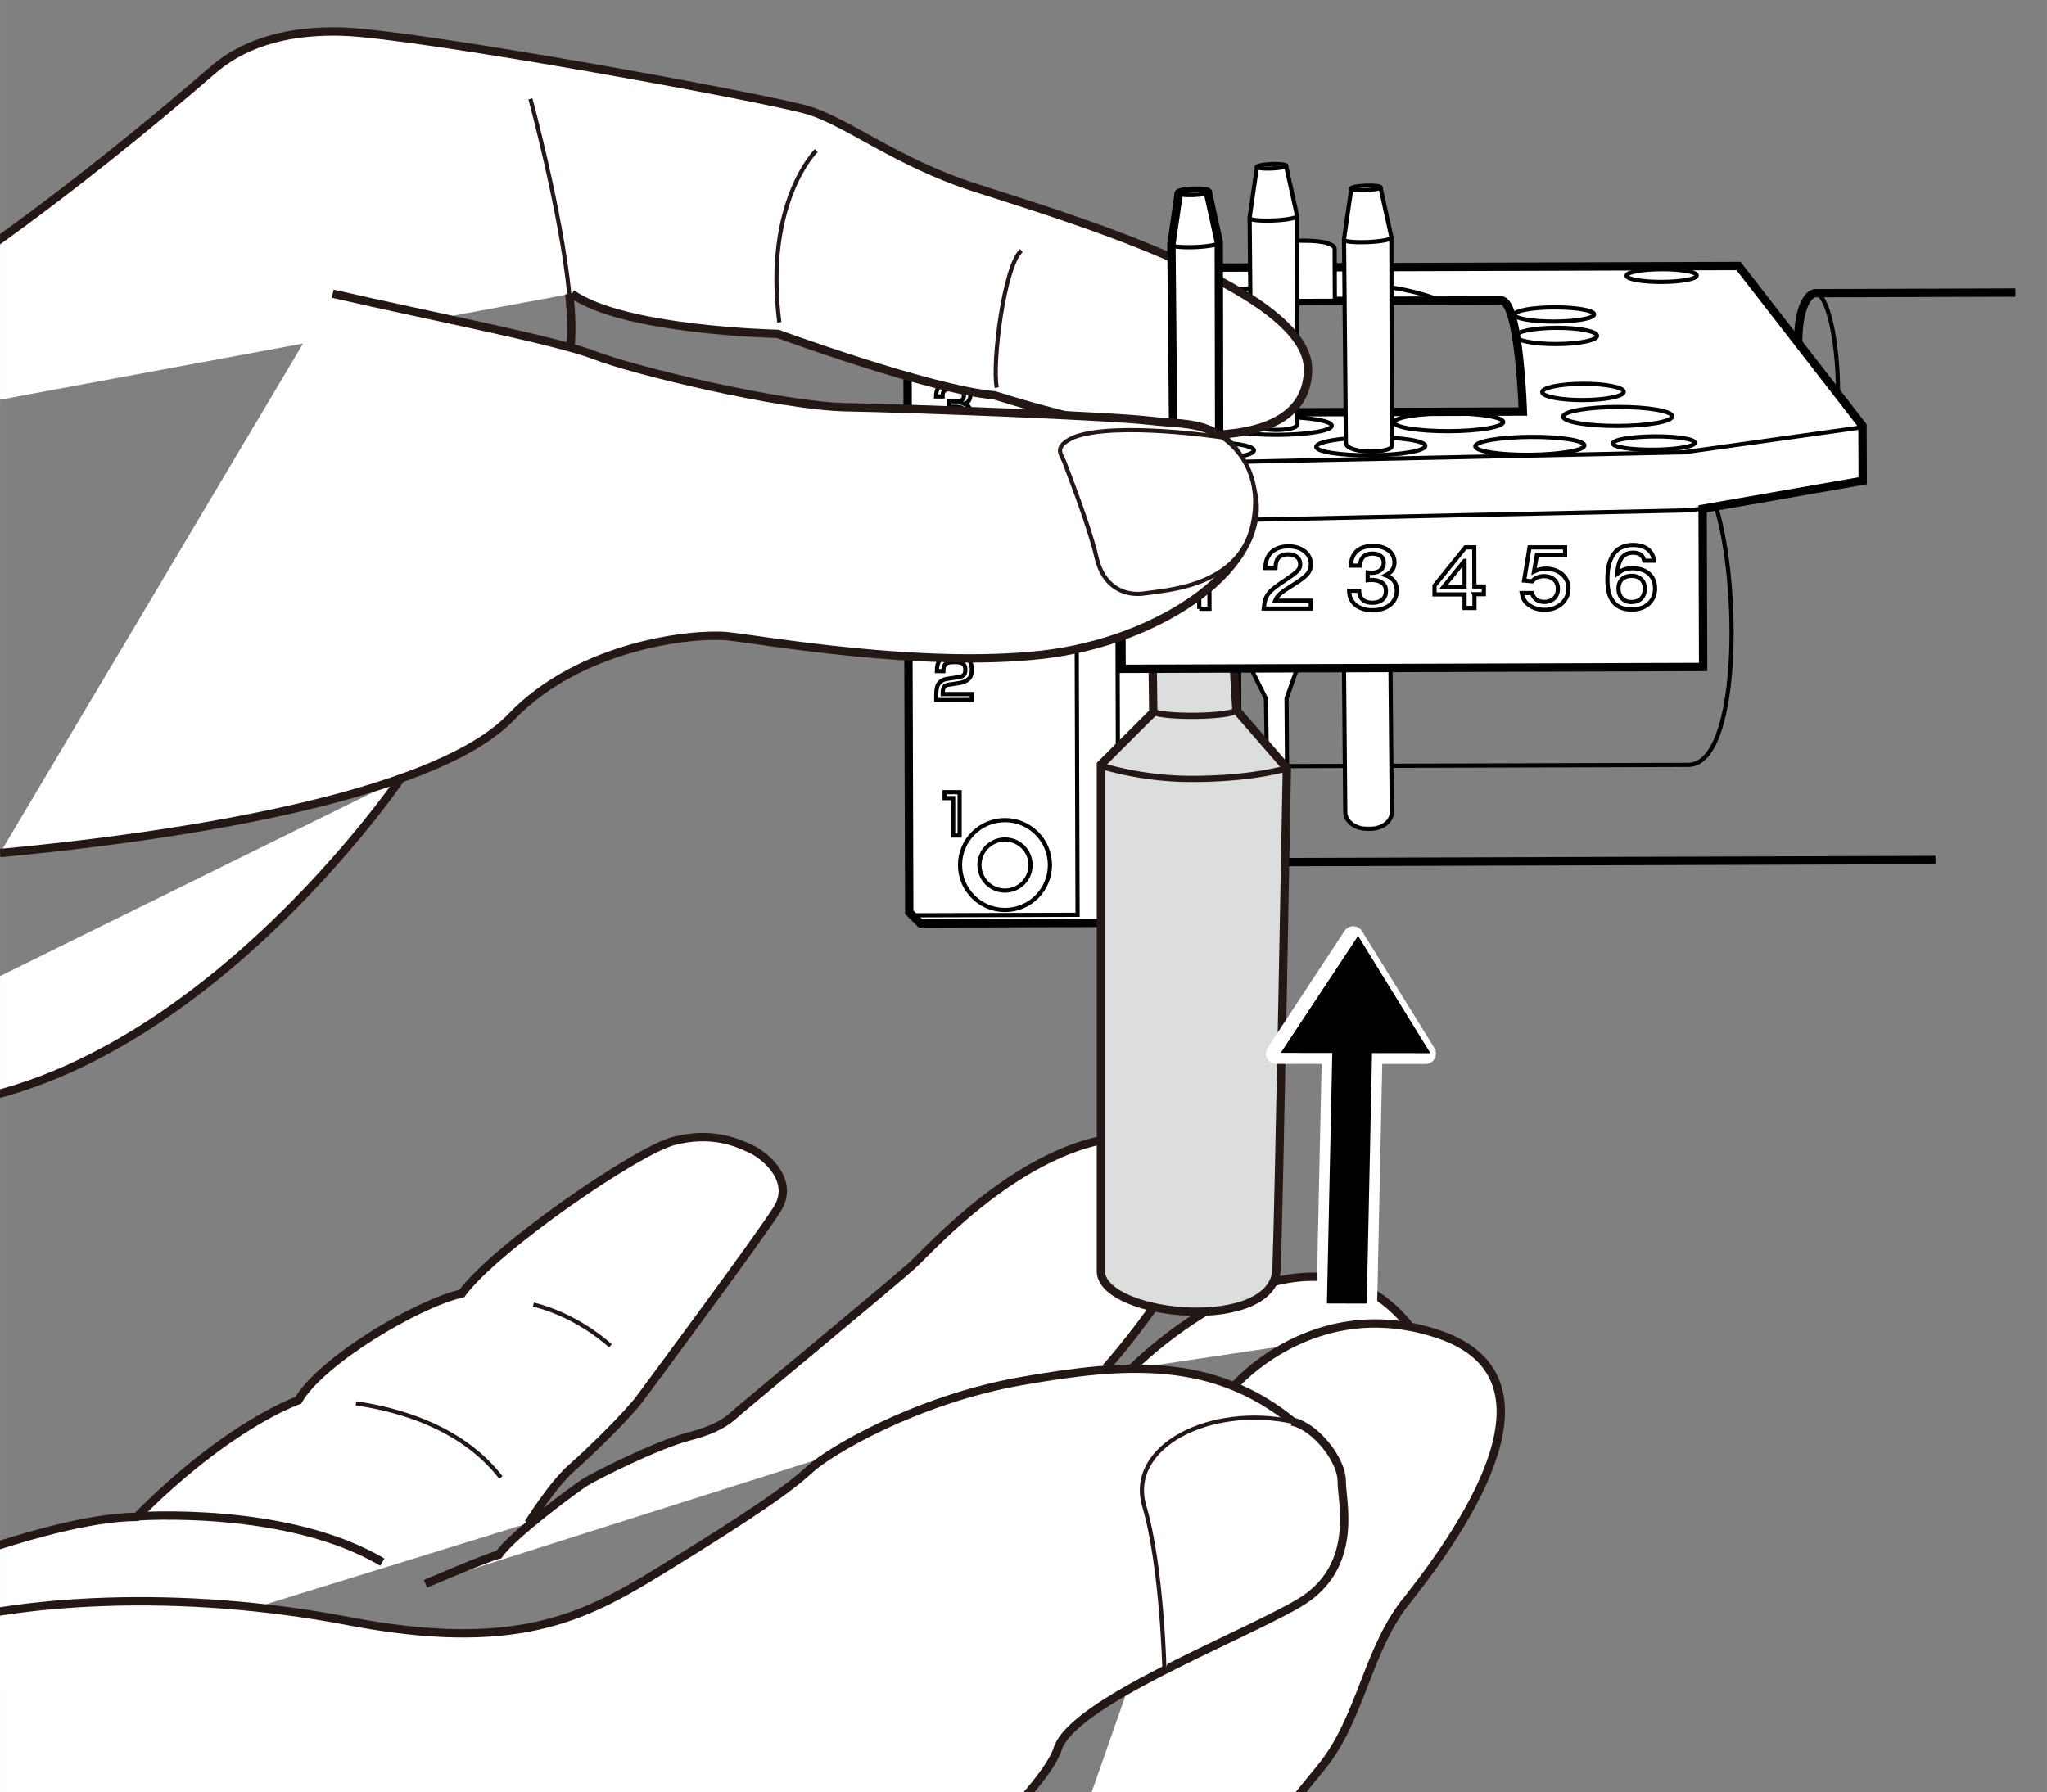 <?xml version="1.0" encoding="UTF-8"?><svg xmlns="http://www.w3.org/2000/svg" width="69.25mm" height="60.64mm" xmlns:xlink="http://www.w3.org/1999/xlink" viewBox="0 0 196.29 171.89"><rect x="0" y="0" width="196.29" height="171.89" fill="#808080" stroke="none"/><defs><clipPath id="clippath"><rect width="196.29" height="171.89" style="fill:none; stroke-width:0px;"/></clipPath></defs><g id="_レイヤー_4"><g style="clip-path:url(#clippath);"><polyline points="118.62 64.31 118.67 82.01 119.26 82.7 185.6 82.49" style="fill:none; stroke:#000; stroke-miterlimit:10; stroke-width:.8px;"/><path d="M164.55,48.6c2.37,7.72,2.23,24.75-2.66,24.76s-42.46.13-42.46.13l-.69-.49" style="fill:none; stroke:#000; stroke-miterlimit:10; stroke-width:.4px;"/><line x1="119.43" y1="73.5" x2="119.46" y2="82.7" style="fill:none; stroke:#000; stroke-miterlimit:10; stroke-width:.4px;"/><line x1="117.32" y1="80.29" x2="118.69" y2="80.29" style="fill:none; stroke:#000; stroke-miterlimit:10; stroke-width:.8px;"/><path d="M133.34,64.33l.12,13.59c0,.87-.93,1.58-2.06,1.57h-.35c-1.13,0-2.05-.73-2.05-1.6l-.12-13.59" style="fill:#fff; stroke:#000; stroke-linecap:round; stroke-linejoin:round; stroke-width:.4px;"/><path d="M119.97,64.14l1.42,2.86s.1,7.36.2,8.87,1.85,1.36,1.84-.42-.06-8.46-.06-8.46l.99-2.8" style="fill:#fff; stroke:#000; stroke-linecap:round; stroke-linejoin:round; stroke-width:.4px;"/><polyline points="116.19 40.54 116.16 30.26 107.44 25.2 87.87 25.27 87 27.23 87.19 87.5 88.27 88.57 107.25 88.51 117.4 81.73 117.35 64.21" style="fill:#fff; stroke:#000; stroke-miterlimit:10; stroke-width:.8px;"/><path d="M90.3,39.49c0,.52,0,.89,1.1.89.75,0,1.09-.12,1.09-.69,0-.29-.03-.68-.81-.68h-.66s0-.51,0-.51h.66c.26,0,.76,0,.75-.6,0-.48-.28-.63-.91-.63-1.13,0-1.13.36-1.13.76h-.63c.03-1.18.66-1.33,1.73-1.34.49,0,1.57,0,1.57,1.13,0,.74-.46.87-.59.91.16.06.65.23.65.99,0,1.16-.99,1.23-1.64,1.23-1.5,0-1.8-.44-1.81-1.46h.63Z" style="fill:none; stroke:#000; stroke-miterlimit:10; stroke-width:.4px;"/><path d="M91.05,65.65c-.36.06-.65.14-.65.8v.12s2.78,0,2.78,0v.57s-3.4.01-3.4.01v-.46c0-.66.05-1.43,1.06-1.58l1.04-.16c.47-.07.69-.2.69-.72s-.25-.73-1.03-.73c-.88,0-1.07.21-1.08.87h-.62c0-.9.26-1.44,1.66-1.44.8,0,1.69.09,1.69,1.3,0,.55-.17.82-.46,1.01-.17.11-.37.21-.67.26l-1,.16Z" style="fill:none; stroke:#000; stroke-miterlimit:10; stroke-width:.4px;"/><path d="M92.02,75.98v4.16s-.62,0-.62,0v-3.59s-.82,0-.82,0v-.57s1.44,0,1.44,0Z" style="fill:none; stroke:#000; stroke-miterlimit:10; stroke-width:.4px;"/><polyline points="87.19 87.79 103.33 87.74 103.14 27.18 86.9 27.23" style="fill:none; stroke:#000; stroke-miterlimit:10; stroke-width:.4px;"/><line x1="107.05" y1="25.4" x2="107.25" y2="88.61" style="fill:none; stroke:#000; stroke-miterlimit:10; stroke-width:.4px;"/><circle cx="96.29" cy="58.6" r="2.45" style="fill:none; stroke:#000; stroke-miterlimit:10; stroke-width:.4px;"/><circle cx="96.29" cy="58.6" r="4.31" style="fill:none; stroke:#000; stroke-miterlimit:10; stroke-width:.4px;"/><circle cx="96.21" cy="32.38" r="2.45" style="fill:none; stroke:#000; stroke-miterlimit:10; stroke-width:.4px;"/><circle cx="96.21" cy="32.38" r="4.31" style="fill:none; stroke:#000; stroke-miterlimit:10; stroke-width:.4px;"/><circle cx="96.37" cy="82.97" r="2.45" style="fill:none; stroke:#000; stroke-miterlimit:10; stroke-width:.4px;"/><circle cx="96.37" cy="82.97" r="4.31" style="fill:none; stroke:#000; stroke-miterlimit:10; stroke-width:.4px;"/><path d="M-78.79,186.08c21.66-12.98,74.65-40.51,91.9-40.59,8.9-8.97,15.49-11.18,15.49-11.18,2.18-3.78,11.36-9.26,15.68-10.25,3.22-4.39,16.84-13.74,20.34-14.63s5.85.04,7.39.77,4.19,3.11,2.52,5.77-12.04,16.65-13.18,18.18-4.66,5-6.52,6.63-4.15,5.31-4.15,5.31" style="fill:#fff; stroke:#231815; stroke-miterlimit:10; stroke-width:.8px;"/><path d="M40.8,151.91s5.95-2.57,7.03-2.8c1.32-1.92,7.44-6.41,8.29-6.95s6.8-3.57,9.97-4.39,4.02-1.82,4.72-2.43,14.8-12.29,16.66-13.97,13.28-14.69,24.5-11.99c11.22,2.71-5.94,21.83-5.94,21.83" style="fill:#fff; stroke:#231815; stroke-miterlimit:10; stroke-width:.8px;"/><path d="M108.5,131.28s16.61-16.85,26.75-3.99" style="fill:#fff; stroke:#231815; stroke-miterlimit:10; stroke-width:.8px;"/><path d="M118.31,132.98s7.72-9.07,19.71-4.98c11.98,4.09,2.95,17.81-2.96,25.31-3.96,4.74-4.48,11.44-8.36,16.19-3.89,4.75-10.18,12.71-15.93,18.67-5.74,5.96-11.26,12.24-11.88,13.31s-5.01,10.92-8.95,12.49" style="fill:#fff; stroke:#231815; stroke-miterlimit:10; stroke-width:.8px;"/><path d="M13.23,145.44s14.3-1.03,23.43,4.39" style="fill:#fff; stroke:#231815; stroke-miterlimit:10; stroke-width:.8px;"/><path d="M57.67,213.73s1.24-1.31,5.91-7.43c4.67-6.13,14.9-15.75,17.78-17.89,2.87-2.13,18.67-16.19,20.05-20.64s17.06-10.5,23.05-13.95c5.98-3.45,4.18-9.83,4.2-11.78.01-1.95-2.43-5.15-4.68-5.68-7.65-6.22-15.98-5.67-26.05-3.89-10.08,1.77-18.43,6.74-20.29,8.47s-5.22,4.13-14.55,9.85c-7.27,4.46-13.84,7.73-29.76,4.68-15.92-3.05-31.79-2.16-41.28.92s-33.54,16-33.54,16c-14.02,7.6-29.19,17.54-31.78,20.71" style="fill:#fff; stroke:#231815; stroke-miterlimit:10; stroke-width:.8px;"/><path d="M111.66,160.18s-.23-9.95-1.93-15.71c-1.7-5.76,6.34-9.81,14.23-8.11" style="fill:#fff; stroke:#231815; stroke-miterlimit:10; stroke-width:.4px;"/><path d="M110.54,64.14h7.72l.3,3.95,4.84,5.6s-.98,46.33-.98,47.79-1.27,4.34-7.77,4.34-9.06-2.56-9.06-3.78-.02-48.68-.02-48.68l4.97-4.99v-4.23" style="fill:#dcdddd; stroke-width:0px;"/><path d="M110.52,62.91l.07,5.41-5.02,5.01v48.71c.35,4.29,16.6,5.85,16.84-.32s.99-48.04.99-48.04l-4.84-5.57-.26-4.47-7.78-.74Z" style="fill:none; stroke:#231815; stroke-linecap:round; stroke-miterlimit:10; stroke-width:.8px;"/><path d="M105.57,73.44s3.8,1.28,8.72,1.27,7.78-.67,9.1-1.01" style="fill:none; stroke:#231815; stroke-linecap:round; stroke-miterlimit:10; stroke-width:.6px;"/><path d="M110.59,68.18c0,.29,1.79.5,3.99.48s3.98-.28,3.98-.57" style="fill:none; stroke:#231815; stroke-linecap:round; stroke-miterlimit:10; stroke-width:.6px;"/><line x1="118.02" y1="28.89" x2="118.05" y2="39.65" style="fill:none; stroke:#000; stroke-miterlimit:10; stroke-width:.4px;"/><path d="M164.63,29.53c0-.19-.75-.33-1.68-.33s-1.68.16-1.68.34v2.49c0,.19.76.33,1.69.33s1.68-.16,1.68-.34v-2.49Z" style="fill:#fff; stroke:#000; stroke-miterlimit:10; stroke-width:.4px;"/><path d="M167.48,35.25c0-.19-.75-.33-1.68-.33s-1.68.16-1.68.34v2.49c0,.19.76.33,1.69.33s1.68-.16,1.68-.34v-2.49Z" style="fill:#fff; stroke:#000; stroke-miterlimit:10; stroke-width:.4px;"/><ellipse cx="170.54" cy="40.27" rx="2.73" ry=".45" transform="translate(-.35 1.51) rotate(-.51)" style="fill:none; stroke:#000; stroke-miterlimit:10; stroke-width:.4px;"/><ellipse cx="162.95" cy="29.54" rx="1.68" ry=".34" transform="translate(-.09 .51) rotate(-.18)" style="fill:none; stroke:#000; stroke-miterlimit:10; stroke-width:.4px;"/><ellipse cx="165.81" cy="35.25" rx="1.68" ry=".34" transform="translate(-.11 .52) rotate(-.18)" style="fill:none; stroke:#000; stroke-miterlimit:10; stroke-width:.4px;"/><path d="M172.43,32.92c-.01-3.62,1.06-4.8,1.65-4.8s19.18-.06,19.18-.06" style="fill:none; stroke:#000; stroke-miterlimit:10; stroke-width:.8px;"/><path d="M174.08,28.13c1.08,0,2.17,4.1,2.18,9.68" style="fill:none; stroke:#000; stroke-miterlimit:10; stroke-width:.4px;"/><ellipse cx="161.85" cy="30.02" rx="3.82" ry=".68" transform="translate(-.09 .51) rotate(-.18)" style="fill:none; stroke:#000; stroke-miterlimit:10; stroke-width:.4px;"/><path d="M116.26,31.05h.78s.38-2.16.97-2.16,24.17-.08,25.93-.08,2.09,10.66,2.09,10.66l-27.4.09-11.15,1.6.07,22.99,55.77-.18-.05-15.17,15.35-2.69-.02-5.28-11.89-15.32-58.41.18" style="fill:#fff; stroke:#000; stroke-miterlimit:10; stroke-width:.8px;"/><line x1="117.05" y1="31.04" x2="117.07" y2="39.75" style="fill:none; stroke:#000; stroke-miterlimit:10; stroke-width:.4px;"/><path d="M125.04,23.09c3.03,0,2.94.77,2.94.77l.02,4.99-5.97.02-.02-5.19s.19-.59,3.03-.6Z" style="fill:#fff; stroke:#000; stroke-miterlimit:10; stroke-width:.4px;"/><path d="M120.46,27.61s-3.91.21-6.84,1.39" style="fill:none; stroke:#000; stroke-miterlimit:10; stroke-width:.4px;"/><line x1="120.46" y1="28.98" x2="120.45" y2="25.85" style="fill:none; stroke:#000; stroke-miterlimit:10; stroke-width:.4px;"/><line x1="129.26" y1="25.63" x2="129.27" y2="28.85" style="fill:none; stroke:#000; stroke-miterlimit:10; stroke-width:.4px;"/><path d="M129.46,27.29c5.48-.02,8.91,1.64,8.91,1.64" style="fill:none; stroke:#000; stroke-miterlimit:10; stroke-width:.4px;"/><ellipse cx="151.8" cy="37.59" rx="3.91" ry=".78" transform="translate(-.12 .48) rotate(-.18)" style="fill:none; stroke:#000; stroke-miterlimit:10; stroke-width:.4px;"/><ellipse cx="155.13" cy="39.94" rx="5.23" ry=".91" transform="translate(-.13 .49) rotate(-.18)" style="fill:none; stroke:#000; stroke-miterlimit:10; stroke-width:.4px;"/><ellipse cx="138.92" cy="40.49" rx="5.23" ry=".86" transform="translate(-.13 .44) rotate(-.18)" style="fill:none; stroke:#000; stroke-miterlimit:10; stroke-width:.4px;"/><ellipse cx="122.48" cy="40.84" rx="5.23" ry=".86" transform="translate(-.13 .39) rotate(-.18)" style="fill:none; stroke:#000; stroke-miterlimit:10; stroke-width:.4px;"/><ellipse cx="131.44" cy="42.82" rx="5.23" ry=".86" transform="translate(-.37 1.16) rotate(-.51)" style="fill:none; stroke:#000; stroke-miterlimit:10; stroke-width:.4px;"/><ellipse cx="146.7" cy="42.77" rx="5.23" ry=".86" transform="translate(-.37 1.3) rotate(-.51)" style="fill:none; stroke:#000; stroke-miterlimit:10; stroke-width:.4px;"/><ellipse cx="158.59" cy="42.51" rx="3.93" ry=".64" transform="translate(-.37 1.4) rotate(-.51)" style="fill:none; stroke:#000; stroke-miterlimit:10; stroke-width:.4px;"/><ellipse cx="115.01" cy="43.25" rx="5.23" ry=".86" transform="translate(-.38 1.02) rotate(-.51)" style="fill:none; stroke:#000; stroke-miterlimit:10; stroke-width:.4px;"/><ellipse cx="149.24" cy="32.22" rx="3.91" ry=".78" transform="translate(-.1 .47) rotate(-.18)" style="fill:none; stroke:#000; stroke-miterlimit:10; stroke-width:.4px;"/><ellipse cx="149.04" cy="30.16" rx="3.82" ry=".68" transform="translate(-.09 .47) rotate(-.18)" style="fill:none; stroke:#000; stroke-miterlimit:10; stroke-width:.4px;"/><ellipse cx="159.34" cy="26.43" rx="3.37" ry=".61" transform="translate(-.08 .5) rotate(-.18)" style="fill:none; stroke:#000; stroke-miterlimit:10; stroke-width:.4px;"/><polyline points="178.55 40.98 161.46 43.38 109.21 44.5 107.52 43.7" style="fill:none; stroke:#000; stroke-miterlimit:10; stroke-width:.4px;"/><path d="M115,58.4v-4.15s-1.46,0-1.46,0v-.56c1.45-.06,1.66-.67,1.78-1.1h.64s.02,5.8.02,5.8h-.98Z" style="fill:none; stroke:#000; stroke-miterlimit:10; stroke-width:.4px;"/><path d="M123.85,56.19c-.95.6-1.36.88-1.57,1.42h3.41s0,.76,0,.76h-4.51c.13-1.33.42-1.63,2.1-2.75,1.12-.75,1.41-1.01,1.4-1.52,0-.45-.32-.94-1.18-.93-1.14,0-1.17.87-1.19,1.31h-.98c.04-.47.08-.9.43-1.34.48-.61,1.3-.74,1.81-.74,1.21,0,2.13.69,2.13,1.71,0,.86-.51,1.23-1.86,2.09Z" style="fill:none; stroke:#000; stroke-miterlimit:10; stroke-width:.4px;"/><path d="M131.66,58.54c-.42,0-1.37-.08-1.92-.77-.33-.42-.35-.79-.37-1.11h.96c.01.28.06,1.16,1.3,1.15.6,0,1.27-.27,1.27-1.13,0-.44-.17-.62-.31-.74-.33-.28-.84-.32-1.08-.32-.08,0-.24,0-.36.02v-.73c.16.02.35.03.38.03.29,0,1.16-.08,1.16-.97,0-.67-.58-.87-1.06-.87-1.16,0-1.19.88-1.21,1.15h-.89c.04-.47.15-1.88,2.15-1.89.98,0,2.04.47,2.04,1.58,0,.7-.41,1.01-.85,1.24.27.1,1.07.4,1.07,1.44,0,1.27-1.08,1.9-2.29,1.91Z" style="fill:none; stroke:#000; stroke-miterlimit:10; stroke-width:.4px;"/><path d="M141.39,57.01v1.3s-.95,0-.95,0v-1.3s-2.88,0-2.88,0v-.84s2.96-3.67,2.96-3.67h.85s.01,3.75.01,3.75h.91s0,.74,0,.74h-.91ZM140.43,53.8l-1.99,2.47h2s0-2.47,0-2.47Z" style="fill:none; stroke:#000; stroke-miterlimit:10; stroke-width:.4px;"/><path d="M148.1,58.49c-.34,0-.79-.06-1.23-.3-.76-.41-.86-.9-.94-1.31h.97c.24.74.8.85,1.21.85.61,0,1.28-.38,1.28-1.25,0-.96-.79-1.22-1.32-1.22-.14,0-.76,0-1.15.49l-.77-.07.52-3.18h3.41s0,.72,0,.72h-2.7s-.28,1.6-.28,1.6c.27-.13.63-.28,1.15-.28,1.11,0,2.15.69,2.16,1.87s-.98,2.08-2.3,2.08Z" style="fill:none; stroke:#000; stroke-miterlimit:10; stroke-width:.4px;"/><path d="M156.45,58.46c-2.26,0-2.31-2.08-2.31-2.88,0-.87.07-3.3,2.46-3.31.76,0,1.84.26,2.01,1.51h-.94c-.05-.21-.19-.77-1.08-.77-1.28,0-1.45,1.24-1.5,2.01.41-.3.7-.52,1.5-.52s2.11.4,2.12,1.93c0,1.2-.86,2.03-2.26,2.04ZM156.51,55.23c-1.15,0-1.31.8-1.31,1.24,0,.66.42,1.27,1.23,1.27.53,0,1.3-.23,1.29-1.3,0-.84-.62-1.21-1.21-1.21Z" style="fill:none; stroke:#000; stroke-miterlimit:10; stroke-width:.4px;"/><polyline points="163.28 48.8 161.47 48.96 109.23 50.08 107.54 49.27" style="fill:none; stroke:#000; stroke-miterlimit:10; stroke-width:.4px;"/><path d="M120.53,16.01l-.7,4.85.18,19.53c0,1.11,4.4,1.03,4.4.31,0-1.25-.04-20.04-.04-20.04l-1.04-4.73" style="fill:#fff; stroke:#000; stroke-linecap:round; stroke-linejoin:round; stroke-width:.4px;"/><path d="M123.33,15.89c0-.11-.64-.18-1.41-.15s-1.4.15-1.39.27" style="fill:#fff; stroke:#000; stroke-linecap:round; stroke-linejoin:round; stroke-width:.4px;"/><path d="M120.53,16.01c0,.11.64.18,1.41.15s1.4-.15,1.39-.27" style="fill:#fff; stroke:#000; stroke-linecap:round; stroke-linejoin:round; stroke-width:.4px;"/><path d="M119.83,20.93c0,.17,1.02.27,2.27.22s2.25-.24,2.24-.41" style="fill:#fff; stroke:#000; stroke-linecap:round; stroke-linejoin:round; stroke-width:.4px;"/><path d="M129.58,18.08l-.7,4.85.18,19.53c0,1.11,4.4,1.03,4.4.31,0-1.25-.04-20.04-.04-20.04l-1.04-4.73" style="fill:#fff; stroke:#000; stroke-linecap:round; stroke-linejoin:round; stroke-width:.4px;"/><path d="M132.37,17.96c0-.11-.64-.18-1.41-.15s-1.4.15-1.39.27" style="fill:#fff; stroke:#000; stroke-linecap:round; stroke-linejoin:round; stroke-width:.4px;"/><path d="M129.58,18.08c0,.11.64.18,1.41.15s1.4-.15,1.39-.27" style="fill:#fff; stroke:#000; stroke-linecap:round; stroke-linejoin:round; stroke-width:.4px;"/><path d="M128.88,23c0,.17,1.02.27,2.27.22s2.25-.24,2.24-.41" style="fill:#fff; stroke:#000; stroke-linecap:round; stroke-linejoin:round; stroke-width:.4px;"/><path d="M38.42,74.68s-23.61,34.76-52.04,31.3c-1.58-.08-2.05-.62-4.33.24s-22.29,7.24-22.29,7.24" style="fill:#fff; stroke:#231815; stroke-miterlimit:10; stroke-width:.8px;"/><path d="M-40.24,45.8S-12.76,31.99-1.65,24.13C9.45,16.27,18.82,8.08,20.48,6.66s5.28-3.86,12.44-3.62,40.88,6.38,44.66,7.56,8.43,4.95,15.67,7.32,32.3,9.61,32.18,17.56-13.04,7.8-30.05,2.44c-6.22-.55-20.79-5.9-20.79-5.9,0,0-14.81-.3-19.77-3.85" style="fill:#fff; stroke:#231815; stroke-miterlimit:10; stroke-width:.8px;"/><path d="M113.03,18.56l-.7,4.85.18,19.53c0,1.11,4.4,1.03,4.4.31,0-1.25-.04-20.04-.04-20.04l-1.04-4.73" style="fill:#fff; stroke:#000; stroke-linecap:round; stroke-miterlimit:10; stroke-width:.8px;"/><path d="M115.83,18.44c0-.11-.64-.18-1.41-.15s-1.4.15-1.39.27" style="fill:#fff; stroke:#000; stroke-linecap:round; stroke-miterlimit:10; stroke-width:.8px;"/><path d="M113.03,18.56c0,.11.64.18,1.41.15s1.4-.15,1.39-.27" style="fill:#fff; stroke:#000; stroke-linecap:round; stroke-miterlimit:10; stroke-width:.4px;"/><path d="M112.34,23.48c0,.17,1.02.27,2.27.22s2.25-.24,2.24-.41" style="fill:#fff; stroke:#000; stroke-linecap:round; stroke-miterlimit:10; stroke-width:.4px;"/><path d="M31.9,28.17c9.92,2.27,21.5,4.49,25.16,5.92s17.84,4.86,24.1,4.97,25.28.83,29.18,1.3c3.9.47,7.96-.35,9.77,6.73s-8.65,14.41-20.2,15.71c-11.55,1.3-26.79-1.42-30.09-1.77s-14.18.81-20.79,7.73-27.76,11.06-49.03,13.06" style="fill:#fff; stroke:#231815; stroke-miterlimit:10; stroke-width:.8px;"/><path d="M117.21,41.95s-10.25-1.57-14.27,0c-1.97.94-1.18,1.56-.87,2.39s2.44,6.27,3.07,9.1,2.68,3.78,4.65,3.47,8.99-.61,10.32-6.53-2.91-8.43-2.91-8.43Z" style="fill:#fff; stroke:#231815; stroke-miterlimit:10; stroke-width:.4px;"/><path d="M97.94,24.03c-1.65,1.46-2.82,10.77-2.36,13.15" style="fill:#fff; stroke:#231815; stroke-miterlimit:10; stroke-width:.4px;"/><path d="M78.27,14.44s-5.02,4.96-3.54,16.48" style="fill:#fff; stroke:#231815; stroke-miterlimit:10; stroke-width:.4px;"/><path d="M54.59,28.19c.2,1.97.26,3.75.1,5.15" style="fill:#fff; stroke:#231815; stroke-miterlimit:10; stroke-width:.8px;"/><path d="M50.86,9.48s2.94,10.82,3.73,18.72" style="fill:#fff; stroke:#231815; stroke-miterlimit:10; stroke-width:.4px;"/></g><polygon points="127.81 98.49 131.62 98.5 131.06 125.03 127.24 125.02 127.81 98.49" style="fill:none; stroke:#fff; stroke-linecap:round; stroke-linejoin:round; stroke-width:2px;"/><polygon points="136.7 101.05 129.76 89.84 122.4 101.04 136.7 101.05" style="fill:none; stroke:#fff; stroke-linecap:round; stroke-linejoin:round; stroke-width:2px;"/><polygon points="137.14 101 130.23 89.79 122.83 100.98 137.14 101" style="fill:#000; stroke-width:0px;"/><polygon points="137.14 101 130.23 89.79 122.83 100.98 137.14 101" style="fill:#000; stroke-width:0px;"/><polygon points="127.81 98.49 131.62 98.5 131.06 125.03 127.24 125.02 127.81 98.49" style="fill:#000; stroke-width:0px;"/></g><g id="_レイヤー_2"><path d="M34.13,134.6c3.98.57,10.13,2.24,13.9,7.11" style="fill:#fff; stroke:#231815; stroke-miterlimit:10; stroke-width:.4px;"/><path d="M51.15,125.12c2.09.54,4.73,1.66,7.39,3.96" style="fill:#fff; stroke:#231815; stroke-miterlimit:10; stroke-width:.4px;"/></g></svg>